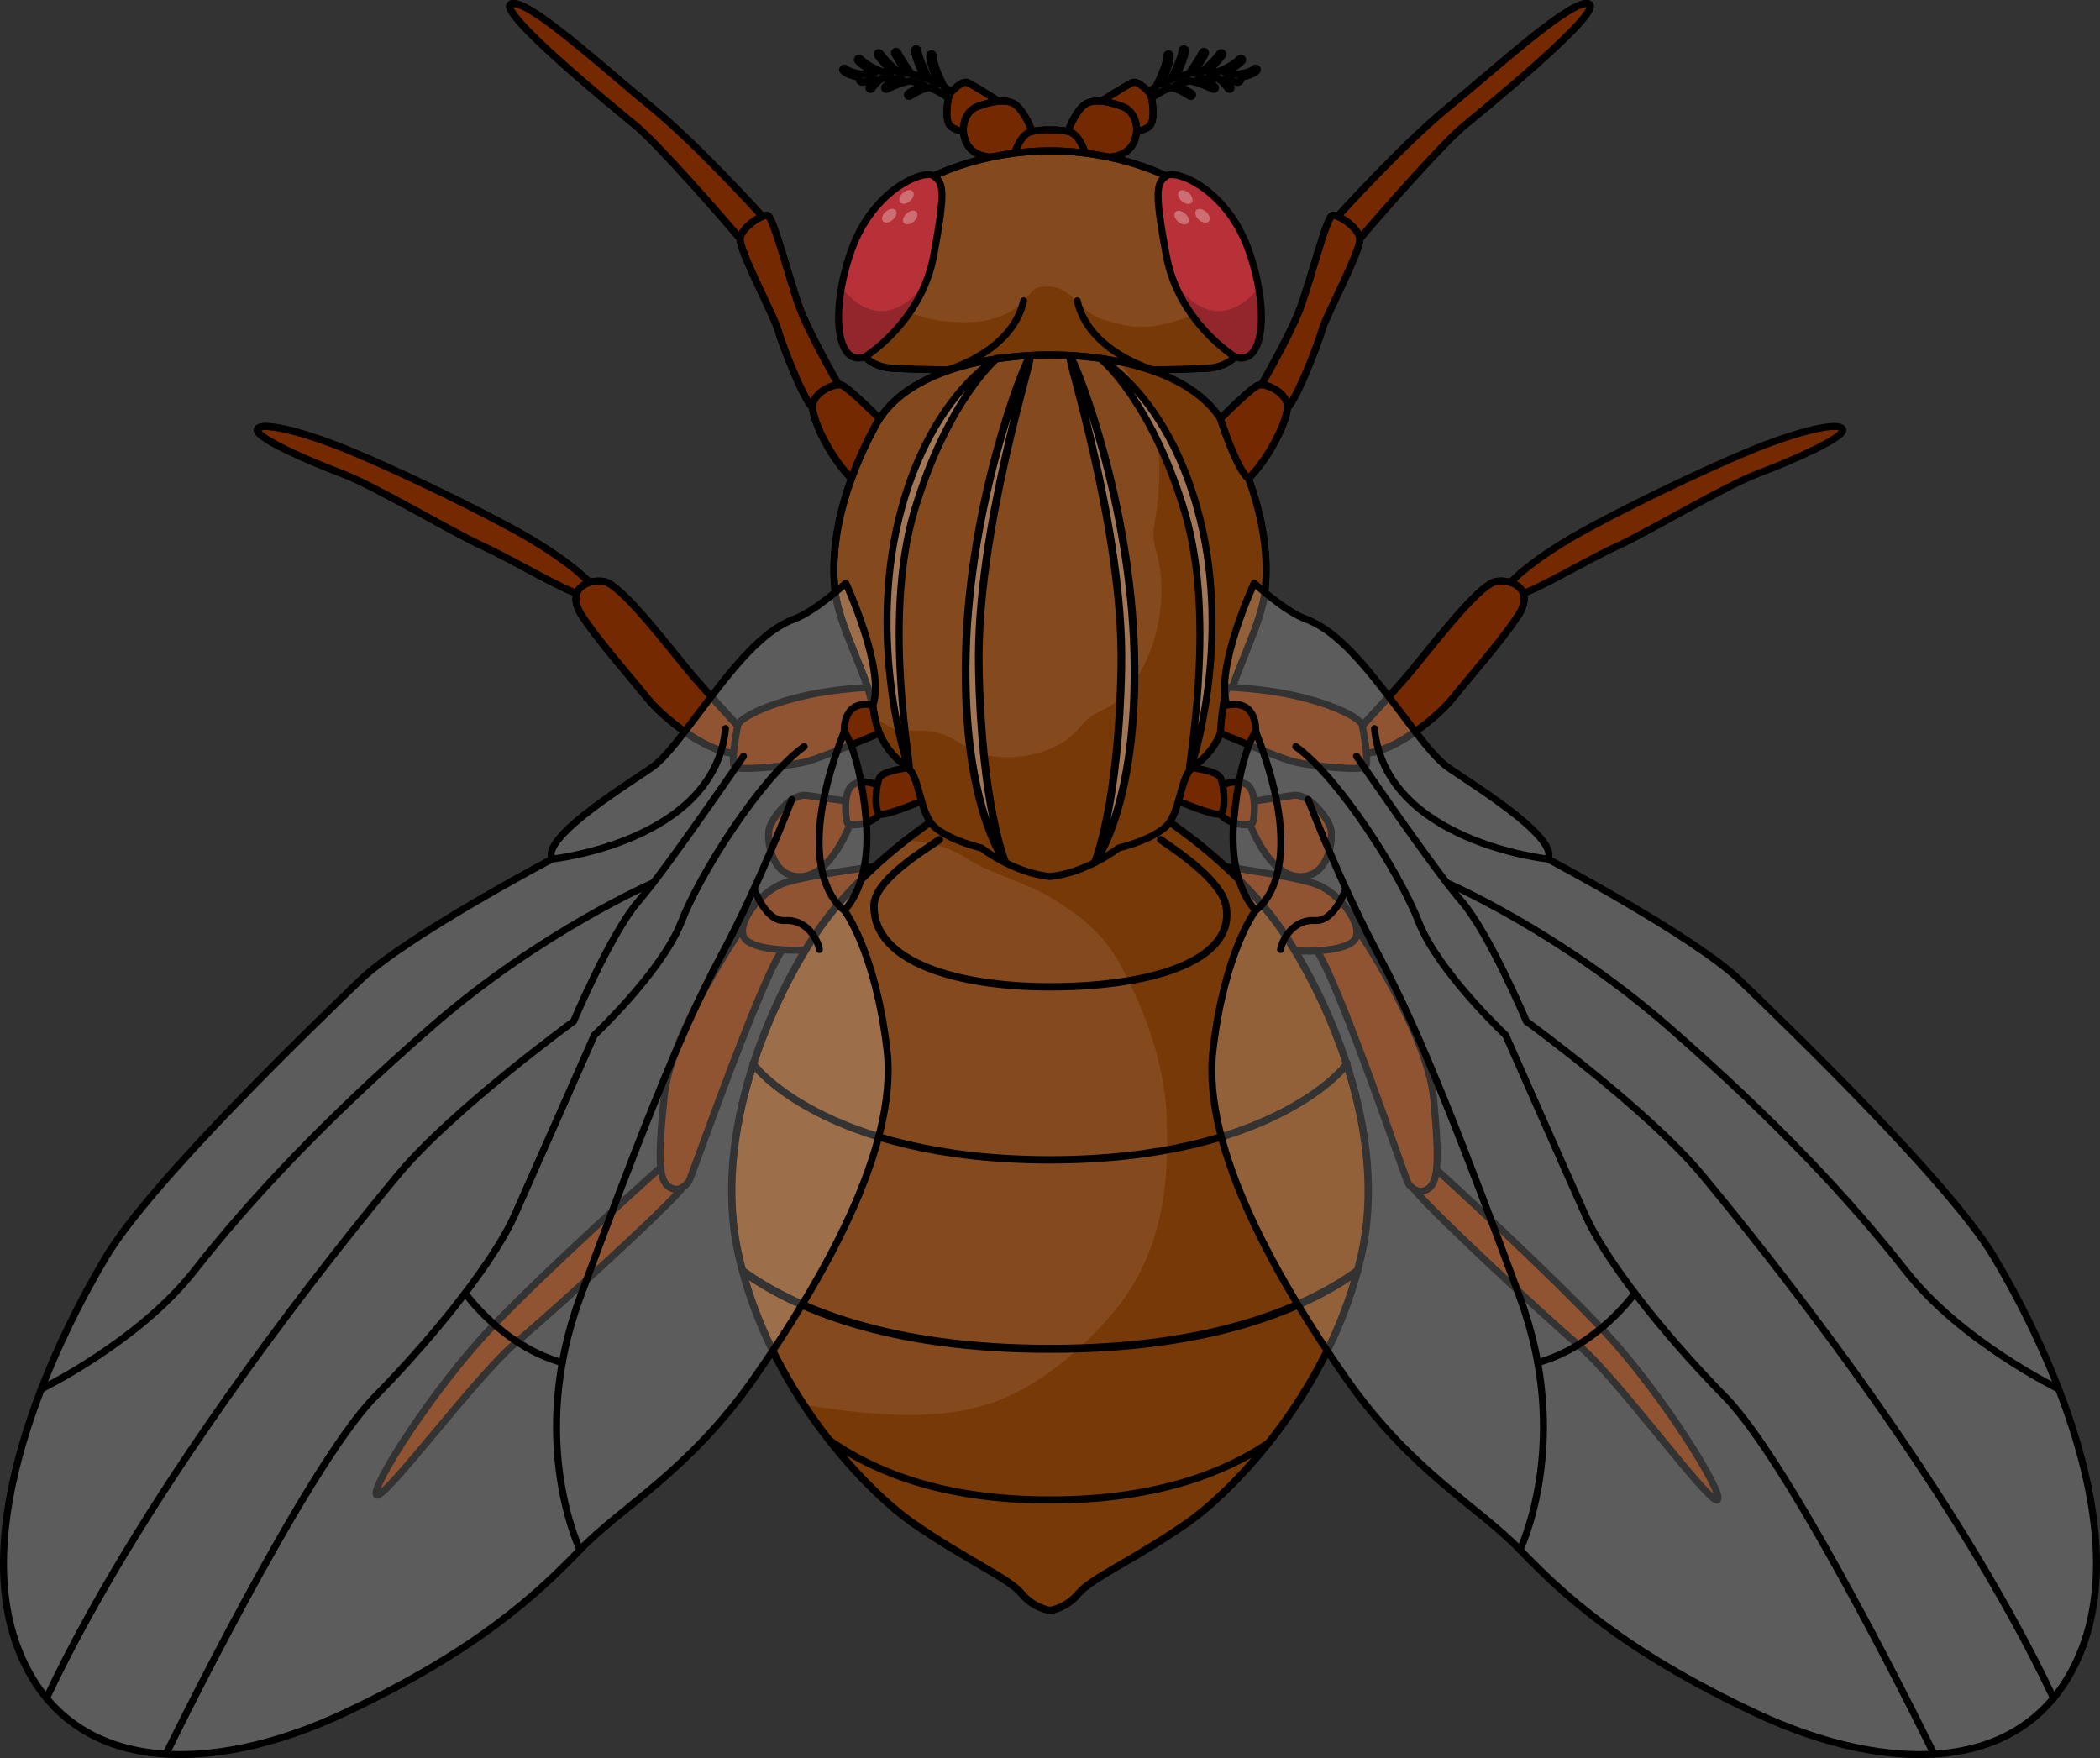 <?xml version="1.0" encoding="utf-8"?>
<!-- Generator: Adobe Illustrator 16.0.0, SVG Export Plug-In . SVG Version: 6.00 Build 0)  -->
<!DOCTYPE svg PUBLIC "-//W3C//DTD SVG 1.1//EN" "http://www.w3.org/Graphics/SVG/1.1/DTD/svg11.dtd">
<svg version="1.1" id="Layer_1" xmlns="http://www.w3.org/2000/svg" xmlns:xlink="http://www.w3.org/1999/xlink" x="0px" y="0px"
	 width="300.271px" height="251.395px" viewBox="0 0 300.271 251.395" enable-background="new 0 0 300.271 251.395"
	 xml:space="preserve">
<rect x="0" y="0" width="300.271" height="251.395" fill="#333333" stroke="none"/>
<g>
	<path fill="#1F1F1F" stroke="#000000" stroke-linecap="round" stroke-linejoin="round" stroke-miterlimit="10" d="M136.128,13.155
		c-0.06-0.045-0.455-0.337-1.112-0.72c-0.512-1.023-1.64-3.414-1.579-4.495c0.008-0.138-0.098-0.256-0.236-0.264
		c-0.15-0.018-0.256,0.097-0.264,0.235c-0.057,1.007,0.745,2.895,1.321,4.111c-0.408-0.21-0.872-0.428-1.391-0.639
		c-0.525-1.058-1.521-3.172-1.617-4.191c-0.014-0.138-0.131-0.237-0.272-0.226c-0.138,0.013-0.238,0.135-0.226,0.272
		c0.091,0.961,0.87,2.721,1.429,3.879c-0.567-0.203-1.185-0.386-1.841-0.537c-0.477-0.656-1.438-2.054-1.984-3.125
		c-0.063-0.123-0.213-0.172-0.336-0.109s-0.172,0.213-0.109,0.336c0.316,0.623,1.104,1.884,1.713,2.758
		c-0.392-0.07-0.793-0.125-1.207-0.164c-0.085-0.071-1.558-1.318-2.569-2.666c-0.084-0.11-0.24-0.132-0.351-0.05
		c-0.11,0.083-0.133,0.24-0.05,0.35c0.708,0.942,1.605,1.813,2.158,2.316c-0.476-0.017-0.964-0.008-1.463,0.028
		c-0.906-0.338-2.192-0.939-3.132-1.879c-0.098-0.098-0.256-0.098-0.354,0s-0.098,0.256,0,0.354c0.734,0.734,1.648,1.27,2.459,1.644
		c-0.383,0.058-0.77,0.136-1.161,0.232c-0.667,0.001-2.188-0.083-3.063-0.823c-0.104-0.089-0.263-0.075-0.353,0.03
		c-0.089,0.105-0.075,0.263,0.03,0.352c0.646,0.546,1.559,0.778,2.324,0.875c-0.066,0.116-0.088,0.257-0.045,0.394
		c0.083,0.264,0.366,0.411,0.627,0.328c0.561-0.175,1.112-0.289,1.657-0.376c-0.505,0.483-0.843,0.979-0.868,1.018
		c-0.076,0.115-0.045,0.271,0.07,0.347c0.042,0.028,0.09,0.042,0.138,0.042c0.081,0,0.16-0.04,0.208-0.112
		c0.008-0.012,0.617-0.918,1.391-1.412c1.014-0.082,1.988-0.038,2.899,0.096c-1.208,0.372-2.299,0.919-2.37,0.955
		c-0.123,0.063-0.172,0.213-0.109,0.336c0.044,0.087,0.132,0.137,0.223,0.137c0.038,0,0.077-0.009,0.113-0.027
		c0.021-0.012,1.846-0.93,3.321-1.18c0.729,0.17,1.397,0.385,2.007,0.617c-1.15,0.362-2.24,1.1-2.307,1.146
		c-0.113,0.079-0.142,0.234-0.063,0.348c0.049,0.07,0.126,0.107,0.205,0.107c0.05,0,0.1-0.015,0.143-0.045
		c0.501-0.348,1.791-1.099,2.814-1.232c1.577,0.694,2.555,1.409,2.578,1.426c0.09,0.068,0.195,0.101,0.3,0.101
		c0.152,0,0.302-0.069,0.399-0.199C136.392,13.635,136.348,13.322,136.128,13.155z"/>
	<path fill="#1F1F1F" stroke="#000000" stroke-linecap="round" stroke-linejoin="round" stroke-miterlimit="10" d="M179.732,9.814
		c-0.09-0.105-0.248-0.12-0.353-0.03c-0.876,0.738-2.396,0.824-3.063,0.823c-0.393-0.097-0.778-0.174-1.161-0.232
		c0.811-0.374,1.725-0.909,2.459-1.644c0.098-0.098,0.098-0.256,0-0.354s-0.256-0.098-0.354,0c-0.938,0.938-2.224,1.539-3.132,1.878
		c-0.498-0.037-0.985-0.045-1.461-0.029c0.553-0.504,1.449-1.374,2.155-2.315c0.083-0.11,0.061-0.267-0.05-0.35
		c-0.111-0.082-0.268-0.06-0.351,0.05c-1.006,1.342-2.473,2.585-2.566,2.664c-0.414,0.039-0.816,0.095-1.208,0.165
		c0.623-0.895,1.423-2.19,1.711-2.756c0.063-0.123,0.014-0.273-0.109-0.336c-0.123-0.063-0.273-0.014-0.336,0.109
		c-0.546,1.073-1.506,2.467-1.982,3.123c-0.657,0.15-1.274,0.334-1.842,0.537c0.559-1.159,1.337-2.917,1.428-3.878
		c0.013-0.137-0.088-0.259-0.226-0.272c-0.134-0.013-0.26,0.088-0.272,0.226c-0.097,1.018-1.091,3.131-1.616,4.189
		c-0.519,0.211-0.982,0.429-1.391,0.639c0.576-1.216,1.377-3.103,1.321-4.109c-0.009-0.139-0.132-0.254-0.264-0.236
		c-0.138,0.007-0.243,0.125-0.236,0.263c0.061,1.082-1.067,3.471-1.58,4.495c-0.656,0.383-1.053,0.676-1.112,0.721
		c-0.22,0.167-0.264,0.48-0.097,0.701c0.098,0.13,0.247,0.198,0.398,0.198c0.105,0,0.211-0.033,0.302-0.101
		c0.022-0.018,0.995-0.732,2.567-1.427c1.024,0.13,2.321,0.884,2.824,1.233c0.043,0.03,0.093,0.045,0.143,0.045
		c0.079,0,0.156-0.038,0.205-0.107c0.079-0.113,0.051-0.269-0.063-0.348c-0.066-0.047-1.158-0.789-2.311-1.15
		c0.604-0.23,1.268-0.444,1.989-0.613c1.483,0.249,3.321,1.169,3.344,1.18c0.036,0.018,0.075,0.027,0.113,0.027
		c0.091,0,0.179-0.05,0.223-0.137c0.063-0.123,0.014-0.273-0.109-0.336c-0.071-0.036-1.179-0.585-2.392-0.958
		c0.916-0.134,1.895-0.178,2.914-0.096c0.775,0.493,1.389,1.402,1.396,1.415c0.048,0.072,0.127,0.112,0.208,0.112
		c0.048,0,0.096-0.014,0.138-0.042c0.115-0.077,0.146-0.231,0.07-0.347c-0.025-0.039-0.364-0.536-0.87-1.019
		c0.546,0.088,1.099,0.202,1.66,0.378c0.265,0.083,0.545-0.064,0.627-0.328c0.043-0.138,0.021-0.278-0.045-0.394
		c0.766-0.098,1.678-0.33,2.324-0.875C179.808,10.078,179.821,9.92,179.732,9.814z"/>
	
		<path fill="#742900" stroke="#000000" stroke-width="0.643" stroke-linecap="round" stroke-linejoin="round" stroke-miterlimit="10" d="
		M179.321,114.549c0,0,3.41-0.509,5.64-0.815c2.229-0.307,4.954,3.286,5.326,4.772c0.371,1.486-0.234,7.103-4.639,6.834
		s-7.007-7.729-7.007-7.729L179.321,114.549z"/>
	<path fill="none" stroke="#000000" stroke-linecap="round" stroke-linejoin="round" stroke-miterlimit="10" d="M179.321,114.549
		c0,0,3.41-0.509,5.64-0.815c2.229-0.307,4.954,3.286,5.326,4.772c0.371,1.486-0.234,7.103-4.639,6.834s-7.007-7.729-7.007-7.729
		L179.321,114.549z"/>
	
		<path fill="#742900" stroke="#000000" stroke-width="0.643" stroke-linecap="round" stroke-linejoin="round" stroke-miterlimit="10" d="
		M175.018,112.188c0,0,1.767-0.867,3.254,0c1.486,0.867,1.114,4.776,0.866,5.424c-0.247,0.646-3.448,0.398-4.636-1.212
		C173.315,114.789,175.018,112.188,175.018,112.188z"/>
	<path fill="none" stroke="#000000" stroke-linecap="round" stroke-linejoin="round" stroke-miterlimit="10" d="M175.018,112.188
		c0,0,1.767-0.867,3.254,0c1.486,0.867,1.114,4.776,0.866,5.424c-0.247,0.646-3.448,0.398-4.636-1.212
		C173.315,114.789,175.018,112.188,175.018,112.188z"/>
	
		<path fill="#742900" stroke="#000000" stroke-width="0.643" stroke-linecap="round" stroke-linejoin="round" stroke-miterlimit="10" d="
		M170.45,109.796c0,0,3.505,0.409,4.052,1.4c0.548,0.991,0.815,4.831,0,5.203s-6.011-1.851-6.011-1.851
		S168.156,111.892,170.45,109.796z"/>
	<path fill="none" stroke="#000000" stroke-linecap="round" stroke-linejoin="round" stroke-miterlimit="10" d="M170.45,109.796
		c0,0,3.505,0.409,4.052,1.4c0.548,0.991,0.815,4.831,0,5.203s-6.011-1.851-6.011-1.851S168.156,111.892,170.45,109.796z"/>
	
		<path fill="#742900" stroke="#000000" stroke-width="0.643" stroke-linecap="round" stroke-linejoin="round" stroke-miterlimit="10" d="
		M215.988,83.289c0,0,2.941-3.343,11.283-7.842c8.341-4.5,19.645-9.768,25.133-11.853c5.486-2.085,10.645-3.292,11.084-2.195
		c0.438,1.098-7.242,4.5-11.962,6.255c-4.72,1.756-15.695,8.341-20.249,10.426c-4.555,2.085-11.359,6.255-14.212,7.024
		C215.968,84.665,215.988,83.289,215.988,83.289z"/>
	<path fill="none" stroke="#000000" stroke-linecap="round" stroke-linejoin="round" stroke-miterlimit="10" d="M215.988,83.289
		c0,0,2.941-3.343,11.283-7.842c8.341-4.5,19.645-9.768,25.133-11.853c5.486-2.085,10.645-3.292,11.084-2.195
		c0.438,1.098-7.242,4.5-11.962,6.255c-4.72,1.756-15.695,8.341-20.249,10.426c-4.555,2.085-11.359,6.255-14.212,7.024
		C215.968,84.665,215.988,83.289,215.988,83.289z"/>
	<path fill="#742900" stroke="#000000" stroke-linecap="round" stroke-linejoin="round" stroke-miterlimit="10" d="M194.787,103.761
		c0,0,3.183-3.402,6.146-6.805c2.963-3.401,10.426-13.499,13.06-13.828c2.634-0.329,5.378,1.383,3.073,4.917
		c-2.305,3.534-7.135,9.021-9.329,11.765c-2.194,2.744-8.175,7.572-12.318,7.901C193.689,105.297,194.787,103.761,194.787,103.761z"
		/>
	<path fill="none" stroke="#000000" stroke-linecap="round" stroke-linejoin="round" stroke-miterlimit="10" d="M194.787,103.761
		c0,0,3.183-3.402,6.146-6.805c2.963-3.401,10.426-13.499,13.06-13.828c2.634-0.329,5.378,1.383,3.073,4.917
		c-2.305,3.534-7.135,9.021-9.329,11.765c-2.194,2.744-8.175,7.572-12.318,7.901C193.689,105.297,194.787,103.761,194.787,103.761z"
		/>
	<path fill="#742900" stroke="#000000" stroke-linecap="round" stroke-linejoin="round" stroke-miterlimit="10" d="M191.396,30.79
		c0,0,9.169-10.154,15.858-15.604c6.688-5.451,17.714-15.609,19.944-14.618c2.229,0.991-14.742,14.866-17.901,17.467
		c-3.159,2.602-12.921,13.753-14.854,16.106S191.396,30.79,191.396,30.79z"/>
	<path fill="none" stroke="#000000" stroke-linecap="round" stroke-linejoin="round" stroke-miterlimit="10" d="M191.396,30.79
		c0,0,9.169-10.154,15.858-15.604c6.688-5.451,17.714-15.609,19.944-14.618c2.229,0.991-14.742,14.866-17.901,17.467
		c-3.159,2.602-12.921,13.753-14.854,16.106S191.396,30.79,191.396,30.79z"/>
	<path fill="#742900" stroke="#000000" stroke-linecap="round" stroke-linejoin="round" stroke-miterlimit="10" d="M180.363,55.023
		c0,0,3.971-6.883,5.457-10.724c1.486-3.841,3.841-13.38,4.708-13.503c0.867-0.124,3.744,1.734,3.916,3.345
		c0.172,1.611-4.908,11.15-5.403,13.008c-0.495,1.858-3.592,9.911-4.955,11.149S180.363,55.023,180.363,55.023z"/>
	<path fill="none" stroke="#000000" stroke-linecap="round" stroke-linejoin="round" stroke-miterlimit="10" d="M180.363,55.023
		c0,0,3.971-6.883,5.457-10.724c1.486-3.841,3.841-13.38,4.708-13.503c0.867-0.124,3.744,1.734,3.916,3.345
		c0.172,1.611-4.908,11.15-5.403,13.008c-0.495,1.858-3.592,9.911-4.955,11.149S180.363,55.023,180.363,55.023z"/>
	<path fill="#742900" stroke="#000000" stroke-linecap="round" stroke-linejoin="round" stroke-miterlimit="10" d="M84.281,83.289
		c0,0-2.941-3.343-11.283-7.842c-8.341-4.5-19.645-9.768-25.132-11.853s-10.646-3.292-11.084-2.195
		c-0.439,1.098,7.241,4.5,11.962,6.255c4.72,1.756,15.695,8.341,20.249,10.426s11.358,6.255,14.212,7.024
		C84.303,84.665,84.281,83.289,84.281,83.289z"/>
	<path fill="none" stroke="#000000" stroke-linecap="round" stroke-linejoin="round" stroke-miterlimit="10" d="M84.281,83.289
		c0,0-2.941-3.343-11.283-7.842c-8.341-4.5-19.645-9.768-25.132-11.853s-10.646-3.292-11.084-2.195
		c-0.439,1.098,7.241,4.5,11.962,6.255c4.72,1.756,15.695,8.341,20.249,10.426s11.358,6.255,14.212,7.024
		C84.303,84.665,84.281,83.289,84.281,83.289z"/>
	<path fill="#742900" stroke="#000000" stroke-linecap="round" stroke-linejoin="round" stroke-miterlimit="10" d="M105.482,103.761
		c0,0-3.183-3.402-6.146-6.805c-2.963-3.401-10.425-13.499-13.059-13.828c-2.635-0.329-5.378,1.383-3.073,4.917
		c2.305,3.534,7.134,9.021,9.328,11.765c2.194,2.744,8.175,7.572,12.318,7.901C106.58,105.297,105.482,103.761,105.482,103.761z"/>
	<path fill="none" stroke="#000000" stroke-linecap="round" stroke-linejoin="round" stroke-miterlimit="10" d="M105.482,103.761
		c0,0-3.183-3.402-6.146-6.805c-2.963-3.401-10.425-13.499-13.059-13.828c-2.635-0.329-5.378,1.383-3.073,4.917
		c2.305,3.534,7.134,9.021,9.328,11.765c2.194,2.744,8.175,7.572,12.318,7.901C106.58,105.297,105.482,103.761,105.482,103.761z"/>
	<path fill="#742900" stroke="#000000" stroke-linecap="round" stroke-linejoin="round" stroke-miterlimit="10" d="M108.873,30.79
		c0,0-9.169-10.154-15.857-15.604C86.326,9.735,75.301-0.423,73.071,0.567c-2.23,0.991,14.742,14.866,17.901,17.467
		c3.158,2.602,12.921,13.753,14.854,16.106C107.758,36.493,108.873,30.79,108.873,30.79z"/>
	<path fill="none" stroke="#000000" stroke-linecap="round" stroke-linejoin="round" stroke-miterlimit="10" d="M108.873,30.79
		c0,0-9.169-10.154-15.857-15.604C86.326,9.735,75.301-0.423,73.071,0.567c-2.23,0.991,14.742,14.866,17.901,17.467
		c3.158,2.602,12.921,13.753,14.854,16.106C107.758,36.493,108.873,30.79,108.873,30.79z"/>
	<path fill="#742900" stroke="#000000" stroke-linecap="round" stroke-linejoin="round" stroke-miterlimit="10" d="M119.907,55.023
		c0,0-3.972-6.883-5.458-10.724c-1.486-3.841-3.841-13.38-4.707-13.503c-0.867-0.124-3.744,1.734-3.916,3.345
		c-0.173,1.611,4.907,11.15,5.402,13.008c0.496,1.858,3.593,9.911,4.955,11.149C117.547,59.537,119.907,55.023,119.907,55.023z"/>
	<path fill="none" stroke="#000000" stroke-linecap="round" stroke-linejoin="round" stroke-miterlimit="10" d="M119.907,55.023
		c0,0-3.972-6.883-5.458-10.724c-1.486-3.841-3.841-13.38-4.707-13.503c-0.867-0.124-3.744,1.734-3.916,3.345
		c-0.173,1.611,4.907,11.15,5.402,13.008c0.496,1.858,3.593,9.911,4.955,11.149C117.547,59.537,119.907,55.023,119.907,55.023z"/>
	<g>
		
			<path fill="#742900" stroke="#000000" stroke-width="0.643" stroke-linecap="round" stroke-linejoin="round" stroke-miterlimit="10" d="
			M94.466,166.938c0,0-15.95,14.223-24.268,22.967c-8.315,8.744-17.453,23.143-16.345,23.883c1.11,0.743,14.218-16.99,19.865-21.743
			s22.455-20.075,23.876-22.249C96.636,167.405,94.466,166.938,94.466,166.938z"/>
		<path fill="none" stroke="#000000" stroke-linecap="round" stroke-linejoin="round" stroke-miterlimit="10" d="M94.466,166.938
			c0,0-15.95,14.223-24.268,22.967c-8.315,8.744-17.453,23.143-16.345,23.883c1.11,0.743,14.218-16.99,19.865-21.743
			s22.455-20.075,23.876-22.249C96.636,167.405,94.466,166.938,94.466,166.938z"/>
		
			<path fill="#742900" stroke="#000000" stroke-width="0.643" stroke-linecap="round" stroke-linejoin="round" stroke-miterlimit="10" d="
			M106.25,132.462c0,0-10.26,14.737-11.267,24.241c-1.004,9.503-0.718,12.097,0.691,13.029c1.408,0.933,2.514-0.353,2.826-0.793
			c0.31-0.439,9.66-27.244,13.219-32.928C109.424,132.252,106.25,132.462,106.25,132.462z"/>
		<path fill="none" stroke="#000000" stroke-linecap="round" stroke-linejoin="round" stroke-miterlimit="10" d="M106.25,132.462
			c0,0-10.26,14.737-11.267,24.241c-1.004,9.503-0.718,12.097,0.691,13.029c1.408,0.933,2.514-0.353,2.826-0.793
			c0.31-0.439,9.66-27.244,13.219-32.928C109.424,132.252,106.25,132.462,106.25,132.462z"/>
		
			<path fill="#742900" stroke="#000000" stroke-width="0.643" stroke-linecap="round" stroke-linejoin="round" stroke-miterlimit="10" d="
			M127.039,123.651c0,0-11.926,1.486-15.08,2.681c-3.153,1.195-6.464,5.34-5.665,7.535c0.8,2.197,8.4,2.315,11.383,1.657
			C120.661,134.869,127.039,123.651,127.039,123.651z"/>
		<path fill="none" stroke="#000000" stroke-linecap="round" stroke-linejoin="round" stroke-miterlimit="10" d="M127.039,123.651
			c0,0-11.926,1.486-15.08,2.681c-3.153,1.195-6.464,5.34-5.665,7.535c0.8,2.197,8.4,2.315,11.383,1.657
			C120.661,134.869,127.039,123.651,127.039,123.651z"/>
	</g>
	<g>
		
			<path fill="#742900" stroke="#000000" stroke-width="0.643" stroke-linecap="round" stroke-linejoin="round" stroke-miterlimit="10" d="
			M205.396,167.242c0,0,15.816,14.371,24.051,23.193c8.233,8.822,17.234,23.306,16.119,24.035
			c-1.115,0.732-14.058-17.123-19.659-21.93c-5.603-4.805-22.267-20.285-23.665-22.473
			C203.221,167.688,205.396,167.242,205.396,167.242z"/>
		<path fill="none" stroke="#000000" stroke-linecap="round" stroke-linejoin="round" stroke-miterlimit="10" d="M205.396,167.242
			c0,0,15.816,14.371,24.051,23.193c8.233,8.822,17.234,23.306,16.119,24.035c-1.115,0.732-14.058-17.123-19.659-21.93
			c-5.603-4.805-22.267-20.285-23.665-22.473C203.221,167.688,205.396,167.242,205.396,167.242z"/>
		
			<path fill="#742900" stroke="#000000" stroke-width="0.643" stroke-linecap="round" stroke-linejoin="round" stroke-miterlimit="10" d="
			M193.937,132.657c0,0,10.121,14.833,11.037,24.345c0.916,9.512,0.606,12.104-0.813,13.023c-1.418,0.918-2.512-0.377-2.818-0.82
			c-0.307-0.442-9.405-27.333-12.908-33.05C190.766,132.417,193.937,132.657,193.937,132.657z"/>
		<path fill="none" stroke="#000000" stroke-linecap="round" stroke-linejoin="round" stroke-miterlimit="10" d="M193.937,132.657
			c0,0,10.121,14.833,11.037,24.345c0.916,9.512,0.606,12.104-0.813,13.023c-1.418,0.918-2.512-0.377-2.818-0.82
			c-0.307-0.442-9.405-27.333-12.908-33.05C190.766,132.417,193.937,132.657,193.937,132.657z"/>
		
			<path fill="#742900" stroke="#000000" stroke-width="0.643" stroke-linecap="round" stroke-linejoin="round" stroke-miterlimit="10" d="
			M173.23,123.651c0,0,11.912,1.598,15.055,2.823c3.143,1.225,6.415,5.398,5.594,7.587c-0.82,2.189-8.42,2.236-11.397,1.551
			C179.504,134.928,173.23,123.651,173.23,123.651z"/>
		<path fill="none" stroke="#000000" stroke-linecap="round" stroke-linejoin="round" stroke-miterlimit="10" d="M173.23,123.651
			c0,0,11.912,1.598,15.055,2.823c3.143,1.225,6.415,5.398,5.594,7.587c-0.82,2.189-8.42,2.236-11.397,1.551
			C179.504,134.928,173.23,123.651,173.23,123.651z"/>
	</g>
	<path fill="#742900" stroke="#000000" stroke-linecap="round" stroke-linejoin="round" stroke-miterlimit="10" d="M142.994,14.592
		c0,0-3.853-2.459-4.645-2.787s-2.26,1.229-2.523,1.584c-0.263,0.355-0.828,3.633,0,4.562c0.83,0.929,3.616,1.203,4.217,0.929
		C140.645,18.608,143.131,15.221,142.994,14.592z"/>
	<path fill="none" stroke="#000000" stroke-linecap="round" stroke-linejoin="round" stroke-miterlimit="10" d="M142.994,14.592
		c0,0-3.853-2.459-4.645-2.787s-2.26,1.229-2.523,1.584c-0.263,0.355-0.828,3.633,0,4.562c0.83,0.929,3.616,1.203,4.217,0.929
		C140.645,18.608,143.131,15.221,142.994,14.592z"/>
	<path fill="#742900" stroke="#000000" stroke-linecap="round" stroke-linejoin="round" stroke-miterlimit="10" d="M147.565,18.788
		c0,0-0.884-2.557-2.25-3.731s-4.097-0.383-5.654,0.218c-1.558,0.601-2.485,2.922-1.53,5.054c0.956,2.131,3.601,2.403,5.601,2.007
		S147.657,21.072,147.565,18.788z"/>
	<path fill="none" stroke="#000000" stroke-linecap="round" stroke-linejoin="round" stroke-miterlimit="10" d="M147.565,18.788
		c0,0-0.884-2.557-2.25-3.731s-4.097-0.383-5.654,0.218c-1.558,0.601-2.485,2.922-1.53,5.054c0.956,2.131,3.601,2.403,5.601,2.007
		S147.657,21.072,147.565,18.788z"/>
	<path fill="#742900" stroke="#000000" stroke-linecap="round" stroke-linejoin="round" stroke-miterlimit="10" d="M157.275,14.592
		c0,0,3.853-2.459,4.645-2.787c0.793-0.328,2.26,1.229,2.523,1.584c0.263,0.355,0.829,3.633,0,4.562s-3.616,1.203-4.217,0.929
		C159.625,18.608,157.14,15.221,157.275,14.592z"/>
	<path fill="none" stroke="#000000" stroke-linecap="round" stroke-linejoin="round" stroke-miterlimit="10" d="M157.275,14.592
		c0,0,3.853-2.459,4.645-2.787c0.793-0.328,2.26,1.229,2.523,1.584c0.263,0.355,0.829,3.633,0,4.562s-3.616,1.203-4.217,0.929
		C159.625,18.608,157.14,15.221,157.275,14.592z"/>
	<path fill="#742900" stroke="#000000" stroke-linecap="round" stroke-linejoin="round" stroke-miterlimit="10" d="M152.704,18.788
		c0,0,0.884-2.557,2.25-3.731s4.098-0.383,5.655,0.218c1.557,0.601,2.484,2.922,1.529,5.054c-0.956,2.131-3.6,2.403-5.6,2.007
		S152.612,21.072,152.704,18.788z"/>
	<path fill="none" stroke="#000000" stroke-linecap="round" stroke-linejoin="round" stroke-miterlimit="10" d="M152.704,18.788
		c0,0,0.884-2.557,2.25-3.731s4.098-0.383,5.655,0.218c1.557,0.601,2.484,2.922,1.529,5.054c-0.956,2.131-3.6,2.403-5.6,2.007
		S152.612,21.072,152.704,18.788z"/>
	<path fill="#742900" stroke="#000000" stroke-linecap="round" stroke-linejoin="round" stroke-miterlimit="10" d="M155.166,21.882
		c0,0-0.797-2.8-2.462-3.094c-1.664-0.294-2.569-0.208-2.569-0.208s-0.904-0.086-2.569,0.208c-1.664,0.294-2.462,3.094-2.462,3.094
		l5.031,0.524L155.166,21.882z"/>
	<path fill="none" stroke="#000000" stroke-linecap="round" stroke-linejoin="round" stroke-miterlimit="10" d="M155.166,21.882
		c0,0-0.797-2.8-2.462-3.094c-1.664-0.294-2.569-0.208-2.569-0.208s-0.904-0.086-2.569,0.208c-1.664,0.294-2.462,3.094-2.462,3.094
		l5.031,0.524L155.166,21.882z"/>
	<path fill="#844A1D" stroke="#000000" stroke-linecap="round" stroke-linejoin="round" stroke-miterlimit="10" d="M172.496,28.799
		c-4.363-3.954-13.226-7.227-22.361-7.227s-17.998,3.272-22.361,7.227s-11.045,23.316,0,23.862s22.361,0,22.361,0
		s11.317,0.545,22.361,0C183.541,52.116,176.86,32.753,172.496,28.799z"/>
	<path fill="#783908" d="M150.135,52.661c0,0,11.317,0.545,22.361,0c5.826-0.288,6.718-5.811,5.621-11.547
		c-0.038,0.025-0.071,0.044-0.11,0.069c-2.003,1.309-3.963,2.471-6.188,3.4c-2.486,1.038-5.613,2.088-8.321,2.165
		c-1.723,0.049-3.427-0.386-5.079-0.833c-1.592-0.431-2.503-0.974-3.671-2.066c-1.301-1.216-2.535-2.671-4.415-2.854
		c-0.659-0.064-1.774-0.053-2.338,0.313c-0.719,0.466-1.227,1.512-1.909,2.104c-2.282,1.979-5.042,2.671-8.024,2.668
		c-2.576-0.003-5.077-0.25-7.488-1.225c-1.013-0.41-3.909-1.368-4.161-2.608l-2.084-1.667c-0.799,0.093-1.526,0.298-2.187,0.598
		c-1.077,5.712-0.171,11.195,5.633,11.482C138.818,53.207,150.135,52.661,150.135,52.661z"/>
	<path fill="none" stroke="#000000" stroke-linecap="round" stroke-linejoin="round" stroke-miterlimit="10" d="M172.496,28.799
		c-4.363-3.954-13.226-7.227-22.361-7.227s-17.998,3.272-22.361,7.227s-11.045,23.316,0,23.862s22.361,0,22.361,0
		s11.317,0.545,22.361,0C183.541,52.116,176.86,32.753,172.496,28.799z"/>
	<path id="changecolor_5_" fill="#B83038" d="M133.5,25.162c-1.363-0.999-8.648,1.865-11.756,10.592
		c-3.106,8.727-2.148,16.77,1.94,15.271c0,0,8.043-4.908,9.815-14.453C135.273,27.027,134.864,26.16,133.5,25.162z M178.525,35.753
		c-3.107-8.727-10.393-11.59-11.756-10.592c-1.363,0.998-1.772,1.865,0,11.41s9.816,14.453,9.816,14.453
		C180.674,52.523,181.633,44.48,178.525,35.753z"/>
	<path opacity="0.2" d="M120.313,41.155c-1.112,6.316,0.156,11.048,3.372,9.869c0,0,5.862-3.596,8.677-10.593
		C126.933,47.554,122.321,43.635,120.313,41.155z"/>
	<path opacity="0.2" d="M179.967,41.155c1.112,6.316-0.156,11.048-3.372,9.869c0,0-5.862-3.596-8.677-10.593
		C173.347,47.554,177.958,43.635,179.967,41.155z"/>
	<path fill="none" stroke="#000000" stroke-linecap="round" stroke-linejoin="round" stroke-miterlimit="10" d="M123.685,51.024
		c0,0,8.043-4.908,9.815-14.453c1.773-9.544,1.364-10.412,0-11.41c-1.363-0.999-8.648,1.865-11.756,10.592
		C118.638,44.48,119.596,52.523,123.685,51.024z"/>
	<g>
		
			<path fill="#742900" stroke="#000000" stroke-width="0.643" stroke-linecap="round" stroke-linejoin="round" stroke-miterlimit="10" d="
			M120.948,114.549c0,0-3.41-0.509-5.64-0.815c-2.229-0.307-4.953,3.286-5.325,4.772s0.234,7.103,4.639,6.834
			s7.006-7.729,7.006-7.729L120.948,114.549z"/>
		<path fill="none" stroke="#000000" stroke-linecap="round" stroke-linejoin="round" stroke-miterlimit="10" d="M120.948,114.549
			c0,0-3.41-0.509-5.64-0.815c-2.229-0.307-4.953,3.286-5.325,4.772s0.234,7.103,4.639,6.834s7.006-7.729,7.006-7.729
			L120.948,114.549z"/>
		
			<path fill="#742900" stroke="#000000" stroke-width="0.643" stroke-linecap="round" stroke-linejoin="round" stroke-miterlimit="10" d="
			M125.252,112.188c0,0-1.767-0.867-3.253,0s-1.114,4.776-0.867,5.424c0.248,0.646,3.448,0.398,4.636-1.212
			S125.252,112.188,125.252,112.188z"/>
		<path fill="none" stroke="#000000" stroke-linecap="round" stroke-linejoin="round" stroke-miterlimit="10" d="M125.252,112.188
			c0,0-1.767-0.867-3.253,0s-1.114,4.776-0.867,5.424c0.248,0.646,3.448,0.398,4.636-1.212S125.252,112.188,125.252,112.188z"/>
		
			<path fill="#742900" stroke="#000000" stroke-width="0.643" stroke-linecap="round" stroke-linejoin="round" stroke-miterlimit="10" d="
			M129.819,109.796c0,0-3.504,0.409-4.052,1.4s-0.815,4.831,0,5.203s6.012-1.851,6.012-1.851S132.113,111.892,129.819,109.796z"/>
		<path fill="none" stroke="#000000" stroke-linecap="round" stroke-linejoin="round" stroke-miterlimit="10" d="M129.819,109.796
			c0,0-3.504,0.409-4.052,1.4s-0.815,4.831,0,5.203s6.012-1.851,6.012-1.851S132.113,111.892,129.819,109.796z"/>
	</g>
	
		<path fill="#742900" stroke="#000000" stroke-width="0.643" stroke-linecap="round" stroke-linejoin="round" stroke-miterlimit="10" d="
		M124.798,98.276c0,0-5.097,0.106-10.176,1.313c-5.079,1.208-8.92,3.073-9.14,4.171s-0.986,5.311-0.438,5.893
		s8.12-0.076,10.645-0.845c2.524-0.768,10.079-3.976,10.079-3.976S125.567,100.583,124.798,98.276z"/>
	<path fill="none" stroke="#000000" stroke-linecap="round" stroke-linejoin="round" stroke-miterlimit="10" d="M124.798,98.276
		c0,0-5.097,0.106-10.176,1.313c-5.079,1.208-8.92,3.073-9.14,4.171s-0.986,5.311-0.438,5.893s8.12-0.076,10.645-0.845
		c2.524-0.768,10.079-3.976,10.079-3.976S125.567,100.583,124.798,98.276z"/>
	<path fill="#742900" stroke="#000000" stroke-linecap="round" stroke-linejoin="round" stroke-miterlimit="10" d="M125.768,59.866
		c0,0-2.303,7.301-4.023,8.565c-2.959-2.948-5.437-8.027-5.561-10.133c-0.123-2.106,3.126-3.593,4.165-3.221
		C121.387,55.448,125.768,59.866,125.768,59.866z"/>
	<path fill="none" stroke="#000000" stroke-linecap="round" stroke-linejoin="round" stroke-miterlimit="10" d="M125.768,59.866
		c0,0-2.303,7.301-4.023,8.565c-2.959-2.948-5.437-8.027-5.561-10.133c-0.123-2.106,3.126-3.593,4.165-3.221
		C121.387,55.448,125.768,59.866,125.768,59.866z"/>
	<path fill="#844A1D" stroke="#000000" stroke-linecap="round" stroke-linejoin="round" stroke-miterlimit="10" d="M175.087,60.845
		c-5.727-10.636-24.952-10.089-24.952-10.089s-19.226-0.546-24.951,10.089c-5.727,10.636-6.362,18.655-5.771,23.781
		c0.591,5.126,4.817,12.216,5.5,16.989c0.682,4.772,3.135,6.817,4.907,8.182c1.772,1.363,1.637,6.681,3.955,8.59
		c2.317,1.909,6.544,2.863,6.544,2.863s4.498,3.546,9.816,4.091c5.319-0.545,9.816-4.091,9.816-4.091s4.227-0.954,6.545-2.863
		c2.317-1.909,2.182-7.227,3.954-8.59c1.772-1.364,4.227-3.409,4.908-8.182s4.909-11.862,5.499-16.989
		C181.449,79.5,180.813,71.48,175.087,60.845z"/>
	<g>
		
			<path fill="#844A1D" stroke="#000000" stroke-width="0.678" stroke-linecap="round" stroke-linejoin="round" stroke-miterlimit="10" d="
			M183.082,132.737c-6.419-9.089-15.915-15.146-15.771-15.151c-0.181,0-0.36,0-0.541,0c-4.035,0-8.071,0-12.106,0
			c-3.02,0-6.039,0-9.059,0c-4.035,0-8.071,0-12.106,0c-0.181,0-0.36,0-0.54,0c0.145,0.006-9.354,6.063-15.771,15.151
			c-6.255,8.998-15.802,29.075-11.471,47.167c4.168,18.074,17.029,32.309,24.646,37.778c7.945,5.503,13.837,7.97,15.66,10.155
			c1.813,2.177,4.102,2.461,4.111,2.462c0.009-0.001,2.298-0.285,4.111-2.462c1.823-2.186,7.718-4.652,15.662-10.155
			c7.613-5.47,20.479-19.704,24.645-37.778C198.883,161.812,189.339,141.734,183.082,132.737z"/>
		<path fill="#783908" d="M194.553,179.904c4.33-18.093-5.214-38.17-11.471-47.167c-6.419-9.089-15.915-15.146-15.771-15.151
			c-0.181,0-0.36,0-0.541,0c-4.035,0-8.071,0-12.106,0c-3.02,0-6.039,0-9.059,0c-4.035,0-8.071,0-12.106,0c-0.181,0-0.36,0-0.54,0
			c-0.002,0-1.352,0.916-3.414,2.547c0.441,0.044,0.84,0.073,1.039,0.101c3.016,0.42,5.135,0.911,7.699,2.554
			c3.632,2.308,8.448,3.35,12.476,5.871c3.995,2.49,7.236,5.114,9.563,9.527c3.587,6.805,6.199,14.02,6.485,21.562
			c0.447,10.177-0.775,20.304-8.378,28.819c-4.298,4.834-9.906,9.59-16.202,11.887c-8.178,2.982-18.072,1.847-27.273,0.443
			c5.211,7.811,10.961,13.674,15.41,16.786c7.945,5.503,13.837,7.97,15.66,10.155c1.813,2.177,4.102,2.461,4.111,2.462
			c0.009-0.001,2.298-0.285,4.111-2.462c1.823-2.186,7.718-4.652,15.662-10.155C177.521,212.213,190.388,197.979,194.553,179.904z"
			/>
		
			<path fill="none" stroke="#000000" stroke-width="1.055" stroke-linecap="round" stroke-linejoin="round" stroke-miterlimit="10" d="
			M183.082,132.737c-6.419-9.089-15.915-15.146-15.771-15.151c-0.181,0-0.36,0-0.541,0c-4.035,0-8.071,0-12.106,0
			c-3.02,0-6.039,0-9.059,0c-4.035,0-8.071,0-12.106,0c-0.181,0-0.36,0-0.54,0c0.145,0.006-9.354,6.063-15.771,15.151
			c-6.255,8.998-15.802,29.075-11.471,47.167c4.168,18.074,17.029,32.309,24.646,37.778c7.945,5.503,13.837,7.97,15.66,10.155
			c1.813,2.177,4.102,2.461,4.111,2.462c0.009-0.001,2.298-0.285,4.111-2.462c1.823-2.186,7.718-4.652,15.662-10.155
			c7.613-5.47,20.479-19.704,24.645-37.778C198.883,161.812,189.339,141.734,183.082,132.737z"/>
		
			<path fill="none" stroke="#000000" stroke-width="1.055" stroke-linecap="round" stroke-linejoin="round" stroke-miterlimit="10" d="
			M165.96,120.073c2.635,1.814,8.727,5.934,9.348,9.509c1.418,8.157-11.527,11.531-25.173,11.531
			c-12.907,0-25.173-3.374-25.173-11.531c0-3.629,6.712-7.695,9.348-9.509"/>
		
			<path fill="none" stroke="#000000" stroke-width="1.148" stroke-linecap="round" stroke-linejoin="round" stroke-miterlimit="10" d="
			M194.092,181.758c-6.94,5.01-20.352,11.146-43.957,11.118c-23.464,0.028-36.855-6.034-43.832-11.027"/>
		
			<path fill="none" stroke="#000000" stroke-width="1.025" stroke-linecap="round" stroke-linejoin="round" stroke-miterlimit="10" d="
			M181.394,206.336c-6.159,4.18-16.058,8.181-31.259,8.157c-15.623,0.024-25.45-4.249-31.568-8.552"/>
		
			<path fill="none" stroke="#000000" stroke-width="1.055" stroke-linecap="round" stroke-linejoin="round" stroke-miterlimit="10" d="
			M192.59,152.035c0.335-0.021-10.072,13.805-42.455,13.82c-32.381-0.016-42.79-13.842-42.455-13.82"/>
	</g>
	<path fill="#783908" d="M159.657,51.648c0.063,0.046,0.133,0.094,0.176,0.134c2.781,2.594,5.04,7.636,5.642,11.355
		c0.479,2.961,0.336,6.542-0.055,9.487c-0.327,2.467-0.846,3.691-0.145,6.023c2.069,6.882,0.03,16.306-5.227,21.326
		c-1.281,1.223-2.66,1.58-3.996,2.436c-1.233,0.791-1.868,2.024-2.99,2.949c-2.991,2.467-7.546,3.315-11.364,2.741
		c-3.255-0.489-5.442-3.194-8.765-3.543c-1.775-0.187-3.467,0.109-5.183-0.398c-0.518-0.153-1.779-0.884-2.694-1.702
		c0.834,4.176,3.099,6.058,4.763,7.339c1.772,1.363,1.637,6.681,3.955,8.59c2.317,1.909,6.544,2.863,6.544,2.863
		s4.498,3.546,9.816,4.091c5.319-0.545,9.816-4.091,9.816-4.091s4.227-0.954,6.545-2.863c2.317-1.909,2.182-7.227,3.954-8.59
		c1.772-1.364,4.227-3.409,4.908-8.182s4.909-11.862,5.499-16.989c0.592-5.125-0.044-13.145-5.771-23.781
		C172.083,55.266,165.366,52.766,159.657,51.648z"/>
	<path fill="none" stroke="#000000" stroke-linecap="round" stroke-linejoin="round" stroke-miterlimit="10" d="M175.087,60.845
		c-5.727-10.636-24.952-10.089-24.952-10.089s-19.226-0.546-24.951,10.089c-5.727,10.636-6.362,18.655-5.771,23.781
		c0.591,5.126,4.817,12.216,5.5,16.989c0.682,4.772,3.135,6.817,4.907,8.182c1.772,1.363,1.637,6.681,3.955,8.59
		c2.317,1.909,6.544,2.863,6.544,2.863s4.498,3.546,9.816,4.091c5.319-0.545,9.816-4.091,9.816-4.091s4.227-0.954,6.545-2.863
		c2.317-1.909,2.182-7.227,3.954-8.59c1.772-1.364,4.227-3.409,4.908-8.182s4.909-11.862,5.499-16.989
		C181.449,79.5,180.813,71.48,175.087,60.845z"/>
	
		<path fill="#742900" stroke="#000000" stroke-width="0.643" stroke-linecap="round" stroke-linejoin="round" stroke-miterlimit="10" d="
		M175.472,98.276c0,0,5.097,0.106,10.177,1.313c5.079,1.208,8.919,3.073,9.139,4.171c0.221,1.098,0.986,5.311,0.438,5.893
		s-8.12-0.076-10.645-0.845c-2.524-0.768-10.079-3.976-10.079-3.976S174.703,100.583,175.472,98.276z"/>
	<path fill="#742900" stroke="#000000" stroke-linecap="round" stroke-linejoin="round" stroke-miterlimit="10" d="M174.502,59.866
		c0,0,2.304,7.301,4.023,8.565c2.959-2.948,5.438-8.027,5.561-10.133c0.123-2.106-3.125-3.593-4.164-3.221
		S174.502,59.866,174.502,59.866z"/>
	<path fill="none" stroke="#000000" stroke-linecap="round" stroke-linejoin="round" stroke-miterlimit="10" d="M175.472,98.276
		c0,0,5.097,0.106,10.177,1.313c5.079,1.208,8.919,3.073,9.139,4.171c0.221,1.098,0.986,5.311,0.438,5.893s-8.12-0.076-10.645-0.845
		c-2.524-0.768-10.079-3.976-10.079-3.976S174.703,100.583,175.472,98.276z"/>
	<path fill="none" stroke="#000000" stroke-linecap="round" stroke-linejoin="round" stroke-miterlimit="10" d="M174.502,59.866
		c0,0,2.304,7.301,4.023,8.565c2.959-2.948,5.438-8.027,5.561-10.133c0.123-2.106-3.125-3.593-4.164-3.221
		S174.502,59.866,174.502,59.866z"/>
	<g>
		<path opacity="0.2" fill="#FFFFFF" d="M120.939,83.391c0,0-4.333,4-7.332,5.11c-3,1.111-6.002,3.667-10.001,8.667
			s-7.665,10.556-10.222,12.444s-16.111,10.001-14.444,13.224c0,0-21.001,11.112-27.446,17.334
			c-6.444,6.223-29.891,28.779-36.335,39.557s-19.671,37.109-12.67,55.777c7.001,18.666,27.669,18.443,46.78,9.443
			s27.669-17.111,33.669-23.332c6-6.223,15.556-11.225,24.889-24.557c9.333-13.334,20.671-32.67,19.003-46.891
			c-1.666-14.223-6.111-20.002-6.111-20.002s4.001-3.556,3.111-13.111s-3.111-12.445-3.111-12.445s-0.334-4.666,4.111-3.777
			C126.607,95.609,120.939,83.391,120.939,83.391z"/>
		<path fill="none" stroke="#000000" stroke-linecap="round" stroke-linejoin="round" stroke-miterlimit="10" d="M120.939,83.391
			c0,0-4.333,4-7.332,5.11c-3,1.111-6.002,3.667-10.001,8.667s-7.665,10.556-10.222,12.444s-16.111,10.001-14.444,13.224
			c0,0-21.001,11.112-27.446,17.334c-6.444,6.223-29.891,28.779-36.335,39.557s-19.671,37.109-12.67,55.777
			c7.001,18.666,27.669,18.443,46.78,9.443s27.669-17.111,33.669-23.332c6-6.223,15.556-11.225,24.889-24.557
			c9.333-13.334,20.671-32.67,19.003-46.891c-1.666-14.223-6.111-20.002-6.111-20.002s4.001-3.556,3.111-13.111
			s-3.111-12.445-3.111-12.445s-0.334-4.666,4.111-3.777C126.607,95.609,120.939,83.391,120.939,83.391z"/>
		<path fill="none" stroke="#000000" stroke-linecap="round" stroke-linejoin="round" stroke-miterlimit="10" d="M82.938,221.615
			c0,0-7.569-15.539,0-36.074c7.569-20.537,14.283-37.912,20.009-48.577c5.727-10.663,10.269-22.638,10.269-22.638"/>
		<path fill="none" stroke="#000000" stroke-linecap="round" stroke-linejoin="round" stroke-miterlimit="10" d="M23.735,250.824
			c0,0,19.974-40.996,29.847-51.066s17.377-20.141,19.944-25.867c2.566-5.727,11.452-25.867,11.452-25.867s9.676-9.084,12.44-16.193
			c2.765-7.108,11.466-20.728,17.574-25.077"/>
		<path fill="none" stroke="#000000" stroke-linecap="round" stroke-linejoin="round" stroke-miterlimit="10" d="M106.305,108.135
			c0,0-11.058,16.192-15.007,20.734c-3.949,4.541-9.281,17.18-9.281,17.18s-17.376,12.645-25.077,21.922
			s-35.42,43.287-50.291,74.857"/>
		<path fill="none" stroke="#000000" stroke-linecap="round" stroke-linejoin="round" stroke-miterlimit="10" d="M5.91,198.617
			c0,0,13.906-6.758,21.805-16.828s18.364-21.326,33.963-34.951c15.6-13.625,31.746-20.616,31.746-20.616"/>
		<path fill="none" stroke="#000000" stroke-linecap="round" stroke-linejoin="round" stroke-miterlimit="10" d="M78.94,122.836
			c0,0,23.218-2.458,24.797-18.65"/>
		<path fill="none" stroke="#000000" stroke-linecap="round" stroke-linejoin="round" stroke-miterlimit="10" d="M107.825,127.08
			c0,0,1.639,4.75,4.403,4.553s4.541,2.172,4.937,4.146"/>
		<path fill="none" stroke="#000000" stroke-linecap="round" stroke-linejoin="round" stroke-miterlimit="10" d="M120.719,130.166
			c0,0-8.097-4.991,0-25.557"/>
		<path fill="none" stroke="#000000" stroke-linecap="round" stroke-linejoin="round" stroke-miterlimit="10" d="M66.507,184.914
			c0,0,5.359,7.592,13.89,9.934"/>
	</g>
	<g>
		<path opacity="0.2" fill="#FFFFFF" d="M179.33,83.391c0,0,4.333,4,7.333,5.11c3,1.111,6.001,3.667,10,8.667
			c4,5,7.666,10.556,10.222,12.444c2.557,1.889,16.111,10.001,14.444,13.224c0,0,21.002,11.112,27.446,17.334
			c6.444,6.223,29.891,28.779,36.336,39.557c6.443,10.777,19.67,37.109,12.67,55.777c-7.001,18.666-27.669,18.443-46.78,9.443
			s-27.669-17.111-33.67-23.332c-6-6.223-15.556-11.225-24.889-24.557c-9.333-13.334-20.67-32.67-19.003-46.891
			c1.667-14.223,6.111-20.002,6.111-20.002s-4-3.556-3.111-13.111c0.89-9.556,3.111-12.445,3.111-12.445s0.334-4.666-4.11-3.777
			C173.662,95.609,179.33,83.391,179.33,83.391z"/>
		<path fill="none" stroke="#000000" stroke-linecap="round" stroke-linejoin="round" stroke-miterlimit="10" d="M179.33,83.391
			c0,0,4.333,4,7.333,5.11c3,1.111,6.001,3.667,10,8.667c4,5,7.666,10.556,10.222,12.444c2.557,1.889,16.111,10.001,14.444,13.224
			c0,0,21.002,11.112,27.446,17.334c6.444,6.223,29.891,28.779,36.336,39.557c6.443,10.777,19.67,37.109,12.67,55.777
			c-7.001,18.666-27.669,18.443-46.78,9.443s-27.669-17.111-33.67-23.332c-6-6.223-15.556-11.225-24.889-24.557
			c-9.333-13.334-20.67-32.67-19.003-46.891c1.667-14.223,6.111-20.002,6.111-20.002s-4-3.556-3.111-13.111
			c0.89-9.556,3.111-12.445,3.111-12.445s0.334-4.666-4.11-3.777C173.662,95.609,179.33,83.391,179.33,83.391z"/>
		<path fill="none" stroke="#000000" stroke-linecap="round" stroke-linejoin="round" stroke-miterlimit="10" d="M217.331,221.615
			c0,0,7.569-15.539,0-36.074c-7.569-20.537-14.282-37.912-20.009-48.577c-5.727-10.663-10.268-22.638-10.268-22.638"/>
		<path fill="none" stroke="#000000" stroke-linecap="round" stroke-linejoin="round" stroke-miterlimit="10" d="M276.534,250.824
			c0,0-19.974-40.996-29.847-51.066s-17.377-20.141-19.943-25.867c-2.567-5.727-11.453-25.867-11.453-25.867
			s-9.676-9.084-12.439-16.193c-2.765-7.108-11.467-20.728-17.574-25.077"/>
		<path fill="none" stroke="#000000" stroke-linecap="round" stroke-linejoin="round" stroke-miterlimit="10" d="M193.965,108.135
			c0,0,11.059,16.192,15.008,20.734c3.949,4.541,9.28,17.18,9.28,17.18s17.377,12.645,25.077,21.922
			c7.701,9.277,35.42,43.287,50.291,74.857"/>
		<path fill="none" stroke="#000000" stroke-linecap="round" stroke-linejoin="round" stroke-miterlimit="10" d="M294.359,198.617
			c0,0-13.906-6.758-21.805-16.828s-18.363-21.326-33.963-34.951s-31.746-20.616-31.746-20.616"/>
		<path fill="none" stroke="#000000" stroke-linecap="round" stroke-linejoin="round" stroke-miterlimit="10" d="M221.329,122.836
			c0,0-23.218-2.458-24.797-18.65"/>
		<path fill="none" stroke="#000000" stroke-linecap="round" stroke-linejoin="round" stroke-miterlimit="10" d="M192.445,127.08
			c0,0-1.64,4.75-4.404,4.553c-2.764-0.197-4.541,2.172-4.937,4.146"/>
		<path fill="none" stroke="#000000" stroke-linecap="round" stroke-linejoin="round" stroke-miterlimit="10" d="M179.551,130.166
			c0,0,8.098-4.991,0-25.557"/>
		<path fill="none" stroke="#000000" stroke-linecap="round" stroke-linejoin="round" stroke-miterlimit="10" d="M233.763,184.914
			c0,0-5.358,7.592-13.89,9.934"/>
	</g>
	<path fill="none" stroke="#000000" stroke-linecap="round" stroke-linejoin="round" stroke-miterlimit="10" d="M135.518,52.887
		c0,0,9.206-2.556,10.843-9.867"/>
	<path fill="none" stroke="#000000" stroke-linecap="round" stroke-linejoin="round" stroke-miterlimit="10" d="M164.878,52.887
		c0,0-9.206-2.556-10.843-9.867"/>
	<path fill="none" stroke="#000000" stroke-linecap="round" stroke-linejoin="round" stroke-miterlimit="10" d="M176.586,51.024
		c0,0-8.044-4.908-9.816-14.453s-1.363-10.412,0-11.41c1.363-0.999,8.648,1.865,11.756,10.592S180.674,52.523,176.586,51.024z"/>
	
		<ellipse transform="matrix(0.75 -0.661 0.661 0.75 11.997 93.848)" opacity="0.3" fill="#FFFFFF" cx="130.164" cy="31.052" rx="1.203" ry="0.77"/>
	
		<ellipse transform="matrix(0.75 -0.661 0.661 0.75 13.806 92.764)" opacity="0.3" fill="#FFFFFF" cx="129.634" cy="28.116" rx="1.203" ry="0.77"/>
	
		<ellipse transform="matrix(0.75 -0.661 0.661 0.75 11.423 91.807)" opacity="0.3" fill="#FFFFFF" cx="127.177" cy="30.79" rx="1.203" ry="0.77"/>
	
		<ellipse transform="matrix(-0.75 -0.661 0.661 -0.75 275.142 166.084)" opacity="0.3" fill="#FFFFFF" cx="168.954" cy="31.052" rx="1.203" ry="0.77"/>
	
		<ellipse transform="matrix(-0.75 -0.661 0.661 -0.75 278.012 161.297)" opacity="0.3" fill="#FFFFFF" cx="169.484" cy="28.116" rx="1.203" ry="0.77"/>
	
		<ellipse transform="matrix(-0.75 -0.661 0.661 -0.75 280.543 167.602)" opacity="0.3" fill="#FFFFFF" cx="171.941" cy="30.79" rx="1.203" ry="0.77"/>
	<g>
		<path fill="#A37755" stroke="#000000" stroke-linecap="round" stroke-linejoin="round" stroke-miterlimit="10" d="M142.597,51.205
			c0,0-9.777,5.441-14.067,22.948s0.839,34.574,1.456,35.723s-3.989-20.942,0.753-36.832S142.597,51.205,142.597,51.205z"/>
		<path fill="#A37755" stroke="#000000" stroke-linecap="round" stroke-linejoin="round" stroke-miterlimit="10" d="M157.509,51.424
			c0,0,9.827,5.441,14.117,22.948s-0.889,34.574-1.506,35.723s4.039-20.942-0.703-36.832S157.509,51.424,157.509,51.424z"/>
		
			<path fill="#A37755" stroke="#000000" stroke-width="1.101" stroke-linecap="round" stroke-linejoin="round" stroke-miterlimit="10" d="
			M143.728,123.292c0,0-6.144-8.093-5.629-29.716c0.516-21.621,8.166-41.143,9.077-42.371c0.91-1.229-7.58,24.347-7.22,44.153
			C140.318,115.162,143.728,123.292,143.728,123.292z"/>
		
			<path fill="#A37755" stroke="#000000" stroke-width="1.101" stroke-linecap="round" stroke-linejoin="round" stroke-miterlimit="10" d="
			M156.563,123.292c0,0,6.144-8.093,5.629-29.716c-0.516-21.621-8.166-41.143-9.077-42.371c-0.91-1.229,7.58,24.347,7.22,44.153
			C159.972,115.162,156.563,123.292,156.563,123.292z"/>
	</g>
</g>
</svg>
